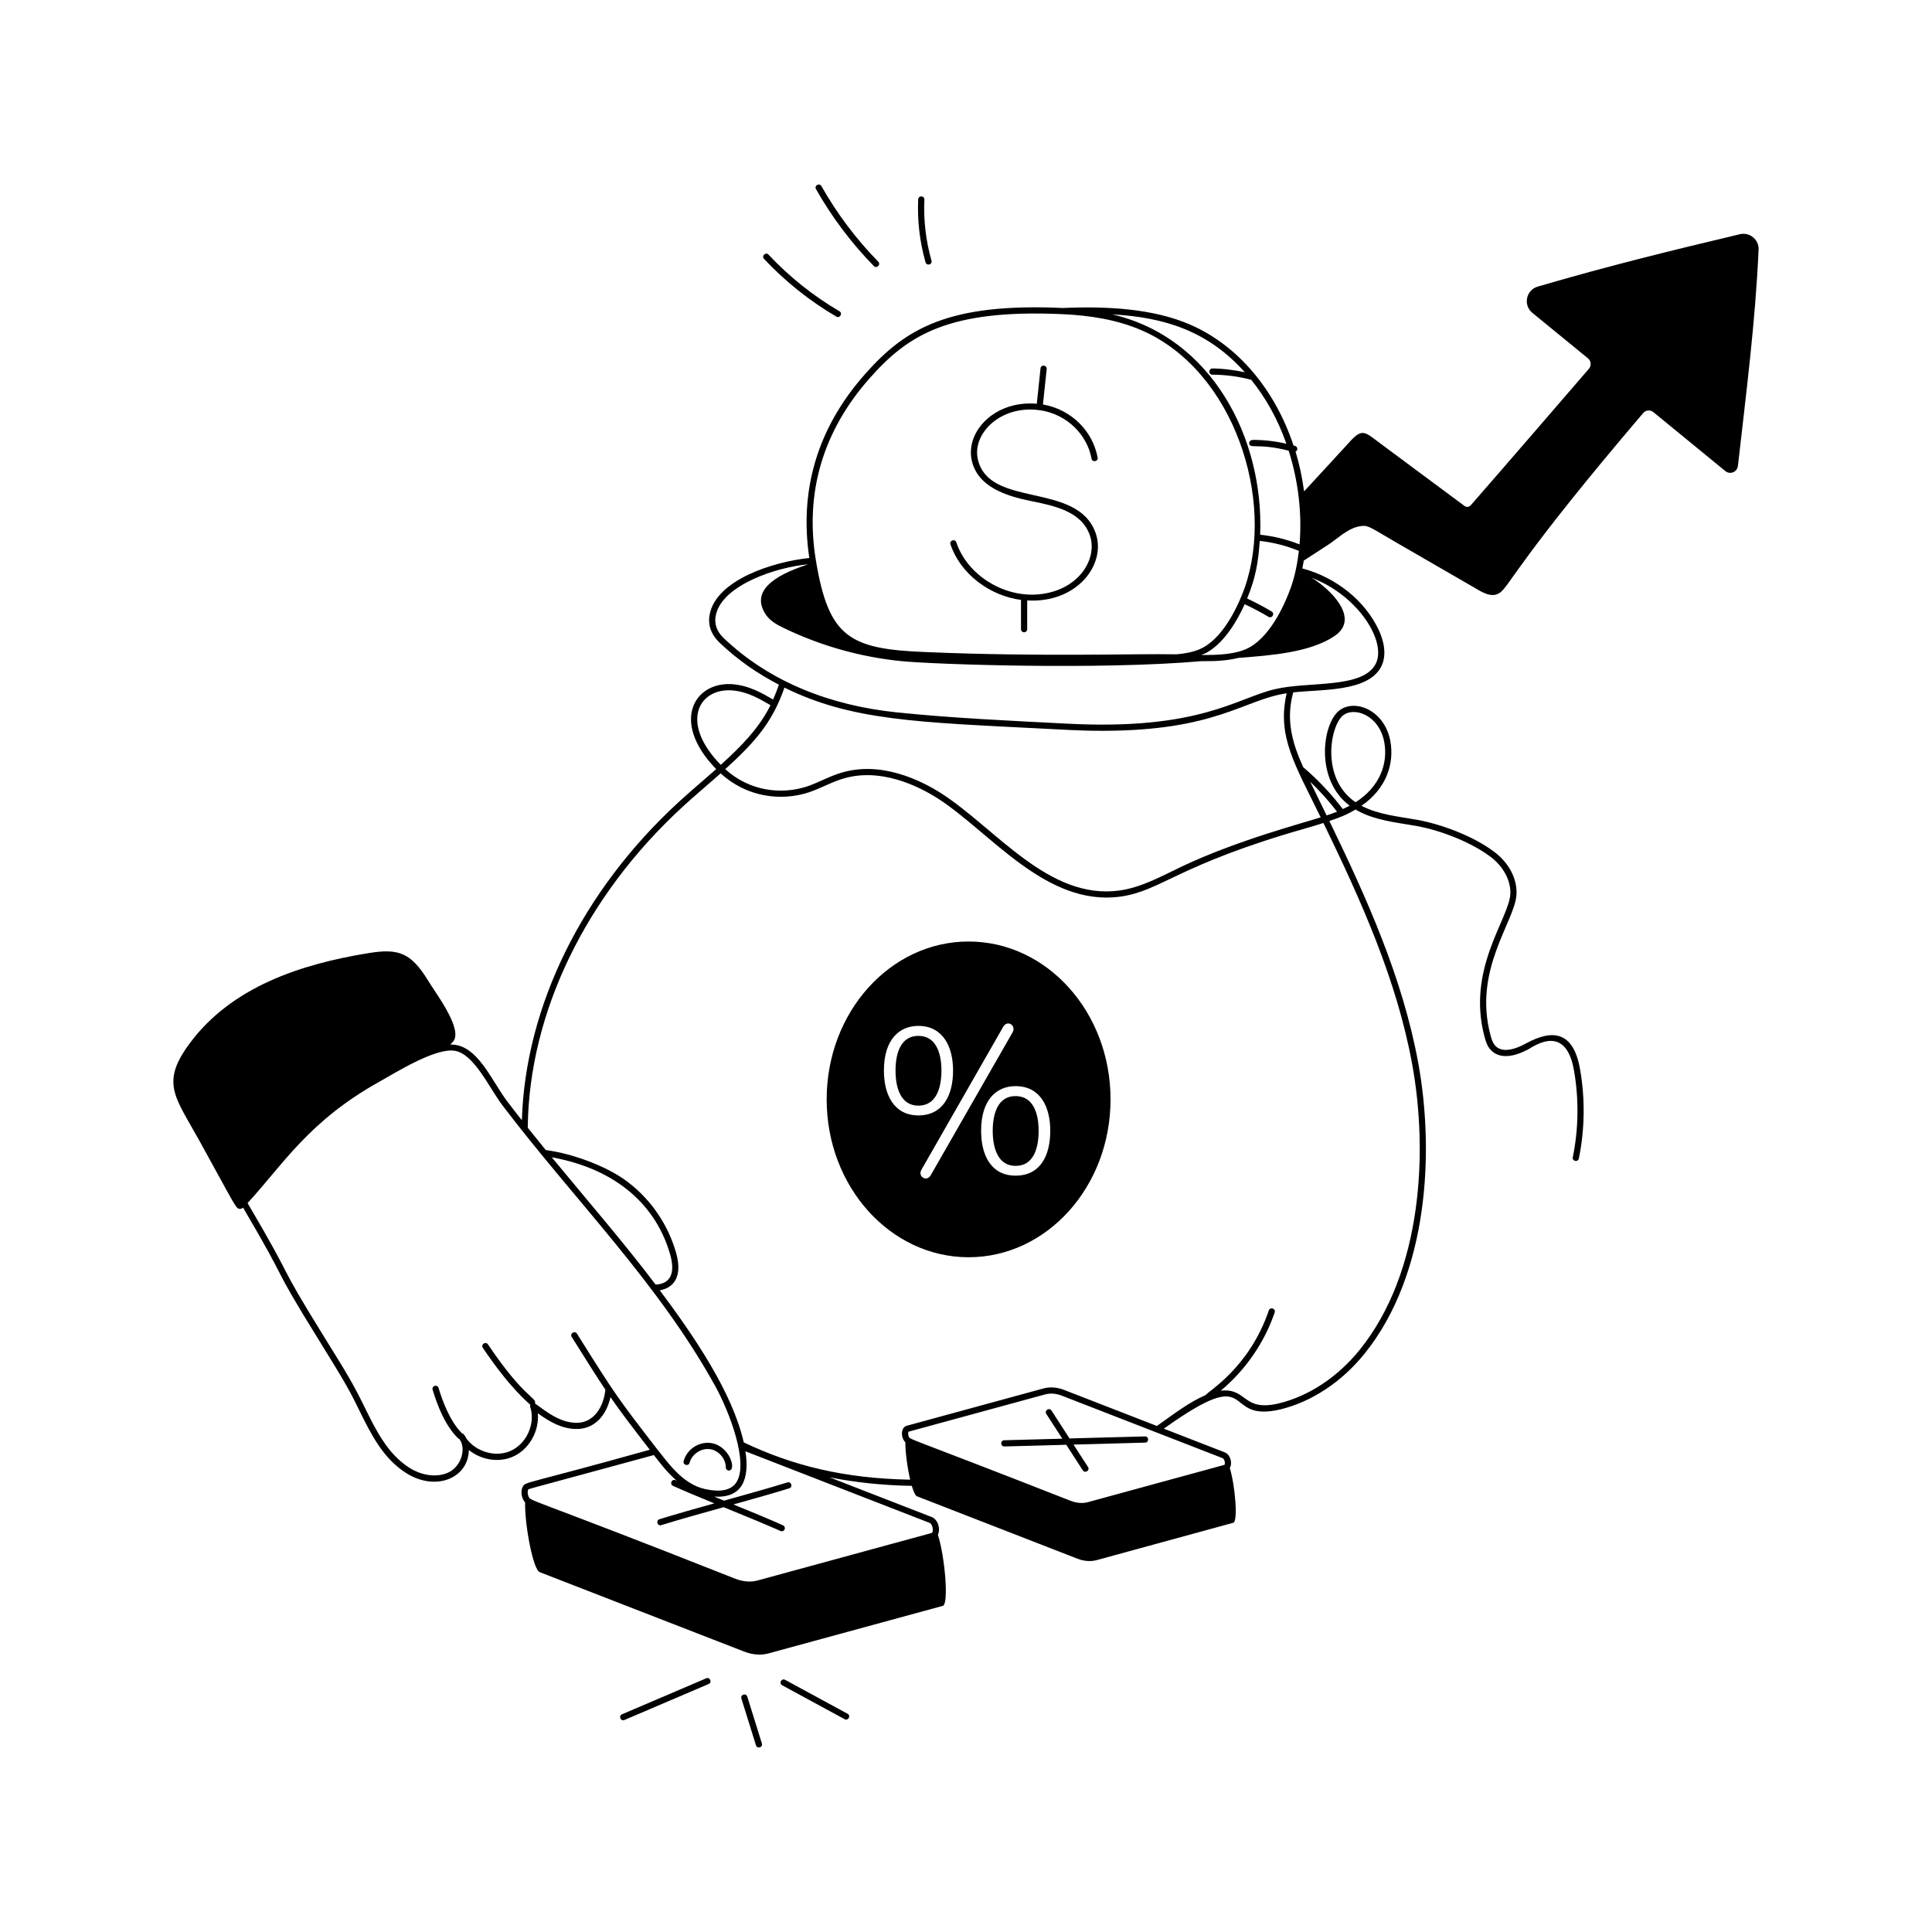 <?xml version="1.0" encoding="utf-8"?>
<svg xmlns="http://www.w3.org/2000/svg" enable-background="new 0 0 156 156" id="Layer_1" version="1.1" viewBox="0 0 156 156" x="0" y="0">
  <g id="_x35_5">
    <path d="M140.482,18.913c-5.59,1.33-10.48,2.52-16.32,4.23&#xD;&#xA;		c-0.94,0.27-1.19,1.49-0.44,2.11l4.5,3.68&#xD;&#xA;		c0.26,0.21,0.29,0.6,0.07,0.85c-3.1,3.59-6.05,7.02-9.53,11.01&#xD;&#xA;		c-0.13,0.15-0.35,0.18-0.51,0.06c-0.066-0.048-5.953-4.415-6.64-4.93&#xD;&#xA;		c-1.493-1.095-1.583-1.448-2.82-0.04c-1.394,1.512-1.366,1.496-3.493,3.795&#xD;&#xA;		c-0.149-1.109-0.378-2.186-0.69-3.216c0.227-0.114,0.159-0.397-0.038-0.454&#xD;&#xA;		c-0.041-0.012-0.083-0.02-0.124-0.032c-1.492-4.499-4.484-8.081-8.324-9.753&#xD;&#xA;		c-2.984-1.306-6.72-1.51-10.311-1.354c-9.21-0.424-12.703,1.658-15.926,5.296&#xD;&#xA;		c-3.986,4.474-5.34,9.566-4.537,14.891c-2.899,0.297-7.549,1.765-8.053,4.592&#xD;&#xA;		c-0.146,0.817,0.125,1.586,0.784,2.225c1.475,1.405,3.036,2.488,4.814,3.415&#xD;&#xA;		c-0.143,0.421-0.302,0.817-0.471,1.196c-0.922-0.545-1.843-1.03-2.859-1.188&#xD;&#xA;		c-3.364-0.561-5.594,2.857-1.736,6.804c-0.994,0.884-2.051,1.766-3.035,2.669&#xD;&#xA;		c-7.792,7.162-12.37,16.488-12.655,25.686c-0.392-0.498-0.783-0.997-1.165-1.5&#xD;&#xA;		c-1.326-1.75-2.437-4.671-4.624-4.614c0.161-0.138,0.296-0.281,0.357-0.439&#xD;&#xA;		c0.435-1.133-1.533-3.726-2.108-4.672c-1.419-2.339-2.445-2.654-4.816-2.275&#xD;&#xA;		c-5.555,0.898-11.076,2.749-14.439,7.257c-2.403,3.218-1.231,4.31,0.744,7.874&#xD;&#xA;		c3,5.426,2.951,5.53,3.299,5.526c0.091-0.001,0.17-0.044,0.242-0.1&#xD;&#xA;		c4.054,6.895,1.948,3.968,6.146,10.737c2.289,3.691,2.496,4.124,3.229,5.614&#xD;&#xA;		c0.94,1.913,1.914,3.891,3.796,5.082c2.388,1.509,5.016,0.416,5.058-1.863&#xD;&#xA;		c0.976,0.792,2.378,1.042,3.524,0.552c1.342-0.572,2.177-2.082,2.045-3.519&#xD;&#xA;		c0.95,0.688,1.921,1.243,3.048,1.269c1.605,0.049,2.519-1.205,2.819-2.571&#xD;&#xA;		c0.835,1.21,1.648,2.27,3.173,4.247c-10.223,2.865-10.037,2.548-10.27,3.017&#xD;&#xA;		c-0.183,0.367-0.072,0.929,0.204,1.241c-0.044,1.704,0.635,5.489,1.201,5.635&#xD;&#xA;		l16.5,6.41c0.68,0.26,1.35,0.31,1.96,0.14l14.04-3.83&#xD;&#xA;		c0.549-0.027,0.184-4.07-0.372-5.745c0.247-0.524-0.032-1.269-0.507-1.438&#xD;&#xA;		l-8.241-3.202c2.136,0.422,4.375,0.654,6.642,0.687&#xD;&#xA;		c0.139,0.475,0.289,0.81,0.429,0.848l12.96,5.04&#xD;&#xA;		c0.52,0.2,1.05,0.24,1.54,0.11l11.01-3.01&#xD;&#xA;		c0.431-0.027,0.16-3.077-0.263-4.429c0.231-0.373,0.066-1.07-0.407-1.264&#xD;&#xA;		l-4.919-1.911c7.7-5.49,4.512-0.409,9.397-1.552&#xD;&#xA;		c2.541-0.616,4.958-2.213,6.805-4.496c5.191-6.43,5.646-16.346,4.342-23.482&#xD;&#xA;		c-1.255-6.862-4.156-13.306-7.178-19.537c0.841-0.282,1.37-0.486,2.111-0.926&#xD;&#xA;		c1.462,0.868,3.246,1.035,4.896,1.323c2.139,0.385,4.564,1.396,6.033,2.513&#xD;&#xA;		c1.029,0.782,1.631,1.93,1.572,2.997c-0.109,1.995-3.55,6.045-2.083,11.516&#xD;&#xA;		c0.1,0.391,0.234,0.794,0.532,1.092c0.897,0.925,2.406,0.232,2.846-0.003&#xD;&#xA;		c0.163,0.032,3.128-2.545,3.848,1.642c0.403,2.305,0.369,4.725-0.099,6.997&#xD;&#xA;		c-0.068,0.325,0.423,0.427,0.489,0.101c0.481-2.333,0.516-4.817,0.102-7.183&#xD;&#xA;		c-0.537-3.124-2.236-3.254-4.316-2.136c-0.101,0.039-1.721,1.051-2.514,0.232&#xD;&#xA;		c-0.215-0.216-0.322-0.544-0.405-0.869c-1.425-5.314,1.979-9.177,2.098-11.361&#xD;&#xA;		c0.069-1.249-0.592-2.528-1.768-3.423c-1.763-1.341-4.408-2.275-6.249-2.607&#xD;&#xA;		c-1.491-0.262-3.158-0.424-4.502-1.134c1.993-1.359,2.679-3.383,2.33-5.242&#xD;&#xA;		c-0.47-2.503-2.905-3.448-4.162-2.418c-1.358,1.152-1.901,5.593,0.885,7.654&#xD;&#xA;		c-0.173,0.095-0.371,0.18-0.56,0.268c-0.936-1.23-2.007-2.367-3.195-3.38&#xD;&#xA;		c-0.919-2.021-1.404-3.871-0.806-6.037c2.32-0.26,6.004-0.028,7.089-2.049&#xD;&#xA;		c0.556-1.062,0.129-2.317-0.175-2.971c-1.104-2.379-3.459-4.267-6.178-4.989&#xD;&#xA;		c0.117-0.571,0.078-0.436,0.11-0.627c0.128-0.081,1.815-1.177,2.101-1.369&#xD;&#xA;		c0.8-0.55,1.57-1.32,2.57-1.43c0.58-0.068,0.776,0.162,2.87,1.37&#xD;&#xA;		c1.05,0.6,5.11,2.95,6.09,3.52c0.65,0.37,1.53,1.02,2.25,0.47&#xD;&#xA;		c0.764-0.592,1.701-2.949,11.53-14.48c0.21-0.25,0.58-0.28,0.83-0.07&#xD;&#xA;		l5.8,4.75c0.38,0.32,0.96,0.09,1.02-0.41&#xD;&#xA;		c0.64-5.69,1.41-11.59,1.67-17.48&#xD;&#xA;		C142.032,19.343,141.272,18.723,140.482,18.913z M108.42,57.786&#xD;&#xA;		c0.941-0.773,2.949-0.015,3.35,2.126c0.326,1.735-0.356,3.626-2.314,4.864&#xD;&#xA;		C106.633,62.868,107.399,58.651,108.42,57.786z M104.216,47.478&#xD;&#xA;		c-0.394,1.092-1.503,3.744-3.28,4.769c-0.997,0.575-2.476,0.656-3.94,0.638&#xD;&#xA;		c0.159-0.066,0.326-0.121,0.47-0.205c1.43-0.825,2.441-2.578,3.036-3.892&#xD;&#xA;		c0.654,0.306,1.302,0.647,1.924,1.018c0.282,0.168,0.54-0.26,0.256-0.43&#xD;&#xA;		c-0.641-0.382-1.308-0.735-1.983-1.049c0.704-1.7,0.903-2.986,1.019-4.651&#xD;&#xA;		c1.092,0.119,2.15,0.392,3.161,0.806&#xD;&#xA;		C104.761,45.477,104.557,46.534,104.216,47.478z M100.515,30.056&#xD;&#xA;		c-1.575-0.33-2.719-0.309-2.619-0.302c-0.33,0-0.331,0.499-0.001,0.5&#xD;&#xA;		c1.059,0.004,2.113,0.143,3.135,0.412c1.196,1.48,2.161,3.227,2.839,5.163&#xD;&#xA;		c-0.883-0.203-1.784-0.309-2.689-0.309c-0.159-0.001-0.316,0.091-0.315,0.251&#xD;&#xA;		c0.004,0.523,0.687-0.025,3.192,0.622c0.753,2.384,1.093,5.016,0.874,7.564&#xD;&#xA;		c-1.018-0.402-2.084-0.664-3.179-0.781c0.311-7.755-3.881-15.934-11.954-17.792&#xD;&#xA;		C94.147,25.627,97.57,26.775,100.515,30.056z M70.259,30.498&#xD;&#xA;		c3.104-3.504,6.423-5.527,15.447-5.135c0.016-0-0.017,0.012,0.113,0.006&#xD;&#xA;		c2.124,0.1,4.349,0.422,6.384,1.312c7.448,3.243,10.787,13.697,8.294,20.796&#xD;&#xA;		c-0.394,1.092-1.503,3.744-3.28,4.769c-0.602,0.35-1.384,0.514-2.231,0.587&#xD;&#xA;		c-3.16-0.07-10.837,0.217-20.213-0.181c-6.192-0.238-7.856-1.177-8.891-7.384&#xD;&#xA;		c-0-0.001,0.001-0.001,0.001-0.002c-0-0.001-0.001-0.002-0.001-0.003&#xD;&#xA;		C64.974,39.831,66.421,34.808,70.259,30.498z M59.483,55.79&#xD;&#xA;		c0.954,0.148,1.811,0.606,2.731,1.152c-0.926,1.862-2.359,3.318-4.014,4.816&#xD;&#xA;		C54.719,58.207,56.54,55.3,59.483,55.79z M46.487,114.883&#xD;&#xA;		c-1.281-0.03-2.323-0.857-3.29-1.561c0.163-0.48-0.844-0.382-3.795-4.768&#xD;&#xA;		c-0.186-0.275-0.599,0.006-0.415,0.279c2.229,3.311,3.659,4.408,3.834,4.602&#xD;&#xA;		c-0.02,0.052-0.025,0.109-0.007,0.165c0.441,1.372-0.305,3.008-1.631,3.573&#xD;&#xA;		c-1.182,0.509-2.755,0.051-3.531-1.031c-0.057-0.128-0.142-0.245-0.204-0.323&#xD;&#xA;		c-0.038-0.049-0.092-0.077-0.149-0.089c-0.989-0.984-1.606-2.707-1.887-3.661&#xD;&#xA;		c-0.093-0.315-0.573-0.177-0.479,0.142c0.368,1.25,1.028,2.95,2.084,3.95&#xD;&#xA;		c0.021,0.02,0.05,0.019,0.075,0.03c0.04,0.07,0.079,0.144,0.124,0.203&#xD;&#xA;		c0.38,0.81-0.064,1.999-0.922,2.458c-0.896,0.471-2.165,0.342-3.229-0.331&#xD;&#xA;		c-1.763-1.115-2.704-3.029-3.614-4.879c-0.951-1.932-1.317-2.536-3.253-5.657&#xD;&#xA;		c-4.116-6.636-2.077-3.821-6.208-10.844c2.88-3.122,4.923-6.61,10.653-9.804&#xD;&#xA;		c1.373-0.769,4.482-2.72,6.049-2.496c1.58,0.227,2.78,2.96,3.882,4.416&#xD;&#xA;		c5.747,7.57,12.637,14.38,17.233,22.765c1.02,1.859,2.752,6.199,1.599,7.744&#xD;&#xA;		c-0.429,0.575-1.257,0.734-2.464,0.472c-1.903-0.414-3.101-2.286-3.93-3.288&#xD;&#xA;		c-3.119-4.044-3.306-4.287-6.424-9.263c-0.174-0.279-0.6-0.016-0.424,0.266&#xD;&#xA;		c1.251,1.996,2.031,3.23,2.717,4.256&#xD;&#xA;		C48.751,113.542,47.976,114.935,46.487,114.883z M44.553,93.447&#xD;&#xA;		c5.357,0.97,8.507,4.013,9.588,7.949c0.431,1.648-0.193,2.282-1.204,2.329&#xD;&#xA;		C50.301,100.244,47.632,97.182,44.553,93.447z M75.226,123.781l-14.041,3.831&#xD;&#xA;		c-0.55,0.154-1.174,0.108-1.803-0.132c-17.277-6.836-16.537-6.206-16.718-6.689&#xD;&#xA;		c-0.077-0.193-0.068-0.393-0.02-0.491c0.05-0.1-0.623,0.13,10.152-2.811&#xD;&#xA;		c0.396,0.495,0.973,1.318,1.845,2.072c-0.03-0.014-0.065-0.028-0.095-0.042&#xD;&#xA;		c-0.305-0.133-0.505,0.32-0.206,0.456c0.98,0.443,2.15,0.929,3.339,1.414&#xD;&#xA;		c-1.507,0.42-3.033,0.85-4.43,1.281c-0.318,0.098-0.166,0.578,0.147,0.478&#xD;&#xA;		c1.582-0.487,3.336-0.976,5.038-1.45c5.012,2.041,4.551,1.945,4.69,1.945&#xD;&#xA;		c0.269,0,0.346-0.367,0.103-0.478c-1.164-0.525-2.596-1.112-4.007-1.686&#xD;&#xA;		c1.533-0.427,3.088-0.865,4.509-1.303c0.313-0.096,0.174-0.573-0.147-0.478&#xD;&#xA;		c-1.607,0.495-3.39,0.992-5.117,1.473c-0.27-0.11-0.539-0.22-0.808-0.33&#xD;&#xA;		c2.28,0.159,2.881-1.422,2.533-3.655l14.857,5.773&#xD;&#xA;		C75.339,123.062,75.396,123.737,75.226,123.781z M98.866,118.281l-11.018,3.01&#xD;&#xA;		c-0.437,0.116-0.902,0.08-1.386-0.102c-13.717-5.383-12.995-4.915-13.096-5.234&#xD;&#xA;		c-0.064-0.172-0.03-0.329-0.009-0.352l11.03-3.01&#xD;&#xA;		c0.453-0.122,0.909-0.069,1.354,0.102l12.965,5.039&#xD;&#xA;		C98.927,117.824,98.927,118.244,98.866,118.281z M109.787,108.995&#xD;&#xA;		c-1.779,2.198-4.1,3.734-6.533,4.324c-2.95,0.697-2.521-1.267-4.685-1.027&#xD;&#xA;		c1.991-1.657,3.52-3.865,4.356-6.318c0.107-0.314-0.368-0.472-0.474-0.161&#xD;&#xA;		c-1.594,4.674-4.935,6.538-5.088,6.825c-1.374,0.59-2.664,1.6-3.948,2.503&#xD;&#xA;		l-7.494-2.912c-0.576-0.221-1.135-0.26-1.666-0.118l-11.03,3.01&#xD;&#xA;		c-0.503,0.137-0.511,0.945-0.121,1.337c-0.008,0.779,0.161,2.047,0.388,3.019&#xD;&#xA;		c-5.337-0.097-9.486-1.131-13.437-3.009c-0.92-4.054-4.017-8.586-6.78-12.282&#xD;&#xA;		c1.116-0.195,1.829-1.077,1.347-2.921c-0.641-2.335-2.051-4.414-3.97-5.853&#xD;&#xA;		c-1.547-1.182-4.297-2.245-6.583-2.552c-0.489-0.597-0.974-1.198-1.456-1.802&#xD;&#xA;		c0.099-9.254,4.656-18.699,12.516-25.923c0.99-0.908,1.989-1.738,3.061-2.692&#xD;&#xA;		c2.064,1.908,4.857,2.29,7.15,1.525c0.896-0.302,1.741-0.786,2.618-1.059&#xD;&#xA;		c3.087-0.998,6.23,0.575,7.827,1.602c4.212,2.738,8.692,8.702,14.67,7.888&#xD;&#xA;		c3.312-0.455,4.618-2.568,15.007-5.524c0.467-0.133,0.937-0.273,1.399-0.423&#xD;&#xA;		c3.017,6.218,5.917,12.645,7.163,19.465&#xD;&#xA;		C115.311,92.944,114.872,102.697,109.787,108.995z M107.958,65.539&#xD;&#xA;		c-0.261,0.106-0.546,0.205-0.838,0.302c-0.688-1.414-1.074-2.2-1.327-2.717&#xD;&#xA;		C106.579,63.874,107.301,64.684,107.958,65.539z M106.64,65.998&#xD;&#xA;		c-1.403,0.45-6.745,1.852-11.216,3.969c-1.621,0.777-3.265,1.694-5.036,1.938&#xD;&#xA;		c-5.706,0.783-9.941-4.958-14.331-7.812c-1.672-1.075-4.968-2.721-8.25-1.659&#xD;&#xA;		c-0.918,0.286-1.75,0.767-2.625,1.062c-2.088,0.695-4.682,0.384-6.621-1.39&#xD;&#xA;		c2.425-2.199,3.82-3.811,4.779-6.584c5.412,2.666,10.68,2.793,21.113,3.323&#xD;&#xA;		c1.086,0.049,2.644,0.164,4.545,0.164c9.216,0,11.404-2.505,14.895-3.031&#xD;&#xA;		C103.093,59.464,104.557,61.718,106.64,65.998z M111.071,53.625&#xD;&#xA;		c-1.077,2.006-5.414,1.374-8.137,2.025c-3.093,0.726-6.086,3.332-16.72,2.784&#xD;&#xA;		c-4.718-0.24-9.392-0.455-13.857-0.919c-5.261-0.553-10.165-2.411-13.933-6.001&#xD;&#xA;		c-0.54-0.523-0.754-1.121-0.638-1.776c0.443-2.484,4.946-3.96,7.469-4.169&#xD;&#xA;		c-2.938,0.942-4.64,2.256-3.405,4.075c0.35,0.52,0.94,0.83,1.51,1.1&#xD;&#xA;		c2.96,1.42,6.17,2.32,9.44,2.64c2.665,0.264,16.01,0.72,24.234-0&#xD;&#xA;		c0.977,0.011,1.968-0.017,2.954-0.26c2.619-0.205,5.789-0.428,7.772-1.77&#xD;&#xA;		c1.97-1.33-0.05-3.47-1.49-4.47c-0.12-0.083-0.249-0.15-0.37-0.229&#xD;&#xA;		C109.612,48.039,112.026,51.8,111.071,53.625z"/>
    <path d="M82.003,88.504c-1.412,0-1.845,1.378-1.845,2.801&#xD;&#xA;		c0,1.415,0.429,2.834,1.845,2.834c1.439,0,1.862-1.394,1.862-2.834&#xD;&#xA;		C83.866,89.88,83.415,88.504,82.003,88.504z"/>
    <path d="M76.017,86.442c0-1.425-0.45-2.801-1.862-2.801&#xD;&#xA;		c-1.414,0-1.845,1.381-1.845,2.801c0,1.419,0.432,2.834,1.845,2.834&#xD;&#xA;		C75.578,89.276,76.017,87.879,76.017,86.442z"/>
    <path d="M78.21,76.023c-6.33,0-11.461,5.707-11.461,12.747&#xD;&#xA;		c0,7.04,5.131,12.747,11.461,12.747s11.461-5.707,11.461-12.747&#xD;&#xA;		C89.672,81.73,84.54,76.023,78.21,76.023z M71.372,86.442&#xD;&#xA;		c0-2.524,1.257-3.606,2.783-3.606c1.949,0,2.801,1.634,2.801,3.606&#xD;&#xA;		c0,2-0.822,3.622-2.801,3.622C72.191,90.064,71.372,88.41,71.372,86.442z&#xD;&#xA;		 M75.162,94.877c-0.332,0.603-1.092,0.123-0.755-0.436l6.591-11.521&#xD;&#xA;		c0.335-0.612,1.092-0.112,0.755,0.453L75.162,94.877z M82.003,94.928&#xD;&#xA;		c-1.966,0-2.783-1.634-2.783-3.623c0-2.529,1.262-3.605,2.783-3.605&#xD;&#xA;		c1.966,0,2.801,1.626,2.801,3.605C84.804,93.316,83.997,94.928,82.003,94.928z"/>
    <path d="M82.441,48.442v2.365c0,0.331,0.5,0.331,0.5,0v-2.324&#xD;&#xA;		c4.05,0.239,6.421-2.947,5.522-5.456c-1.494-4.169-8.588-1.958-9.505-5.935&#xD;&#xA;		c-0.48-2.08,1.842-4.386,4.929-3.977c0.01,0.002,0.016,0.013,0.026,0.014&#xD;&#xA;		c0.009,0.001,0.018,0.001,0.027,0.001c0.009,0,0.015-0.008,0.024-0.009&#xD;&#xA;		c2.249,0.333,3.835,2.038,4.172,3.914c0.059,0.32,0.551,0.24,0.492-0.088&#xD;&#xA;		c-0.365-2.033-2.016-3.861-4.414-4.289l0.301-2.859&#xD;&#xA;		c0.034-0.323-0.461-0.393-0.497-0.053l-0.301,2.857&#xD;&#xA;		c-3.383-0.303-5.789,2.249-5.247,4.601c0.49,2.123,2.787,2.848,4.733,3.243&#xD;&#xA;		c1.922,0.389,4.101,0.831,4.789,2.749c0.681,1.901-0.867,4.473-4.083,4.791&#xD;&#xA;		c-2.872,0.283-5.807-1.561-6.69-4.196c-0.103-0.314-0.579-0.155-0.474,0.159&#xD;&#xA;		C77.543,46.329,79.889,48.099,82.441,48.442z"/>
    <path d="M55.683,118.106c0.18-0.686,0.928-1.187,1.63-1.094&#xD;&#xA;		c0.703,0.09,1.295,0.766,1.294,1.476c-0,0.138,0.111,0.25,0.25,0.25h0&#xD;&#xA;		c0.644,0,0.068-2.023-1.479-2.223c-0.964-0.127-1.934,0.531-2.178,1.463&#xD;&#xA;		C55.115,118.298,55.599,118.428,55.683,118.106z"/>
    <path d="M84.904,113.896c-0.179-0.277-0.6-0.007-0.42,0.271l1.293,1.999&#xD;&#xA;		l-4.691,0.128c-0.327,0.009-0.318,0.5,0.007,0.5c0.101,0,5.103-0.134,5.002-0.136&#xD;&#xA;		l1.336,2.065c0.178,0.275,0.601,0.009,0.42-0.271l-1.171-1.809l5.784-0.158&#xD;&#xA;		c0.326-0.009,0.32-0.5-0.007-0.5c-0.101,0-6.196,0.162-6.095,0.166L84.904,113.896z"/>
    <path d="M57.025,135.515l-6.801,2.906c-0.304,0.13-0.109,0.589,0.196,0.46&#xD;&#xA;		l6.801-2.906C57.528,135.844,57.326,135.384,57.025,135.515z"/>
    <path d="M59.862,137.143l1.179,3.785c0.1,0.316,0.576,0.167,0.478-0.149&#xD;&#xA;		l-1.179-3.784C60.242,136.679,59.764,136.827,59.862,137.143z"/>
    <path d="M63.396,135.64c-0.288-0.159-0.531,0.281-0.238,0.439l5.041,2.737&#xD;&#xA;		c0.287,0.156,0.533-0.28,0.238-0.439L63.396,135.64z"/>
    <path d="M67.529,25.564c0.286,0.166,0.537-0.265,0.253-0.432&#xD;&#xA;		c-2.12-1.242-4.046-2.78-5.727-4.57c-0.227-0.242-0.59,0.102-0.364,0.342&#xD;&#xA;		C63.404,22.729,65.368,24.296,67.529,25.564z"/>
    <path d="M70.557,21.481c0.232,0.236,0.588-0.113,0.357-0.35&#xD;&#xA;		c-1.786-1.829-3.331-3.883-4.591-6.106c-0.163-0.289-0.598-0.04-0.435,0.247&#xD;&#xA;		C67.17,17.532,68.74,19.622,70.557,21.481z"/>
    <path d="M75.214,21.046c-0.457-1.604-0.65-3.261-0.575-4.927&#xD;&#xA;		c0.015-0.331-0.484-0.356-0.499-0.022c-0.078,1.719,0.122,3.43,0.594,5.086&#xD;&#xA;		C74.824,21.502,75.305,21.364,75.214,21.046z"/>
  </g>
</svg>